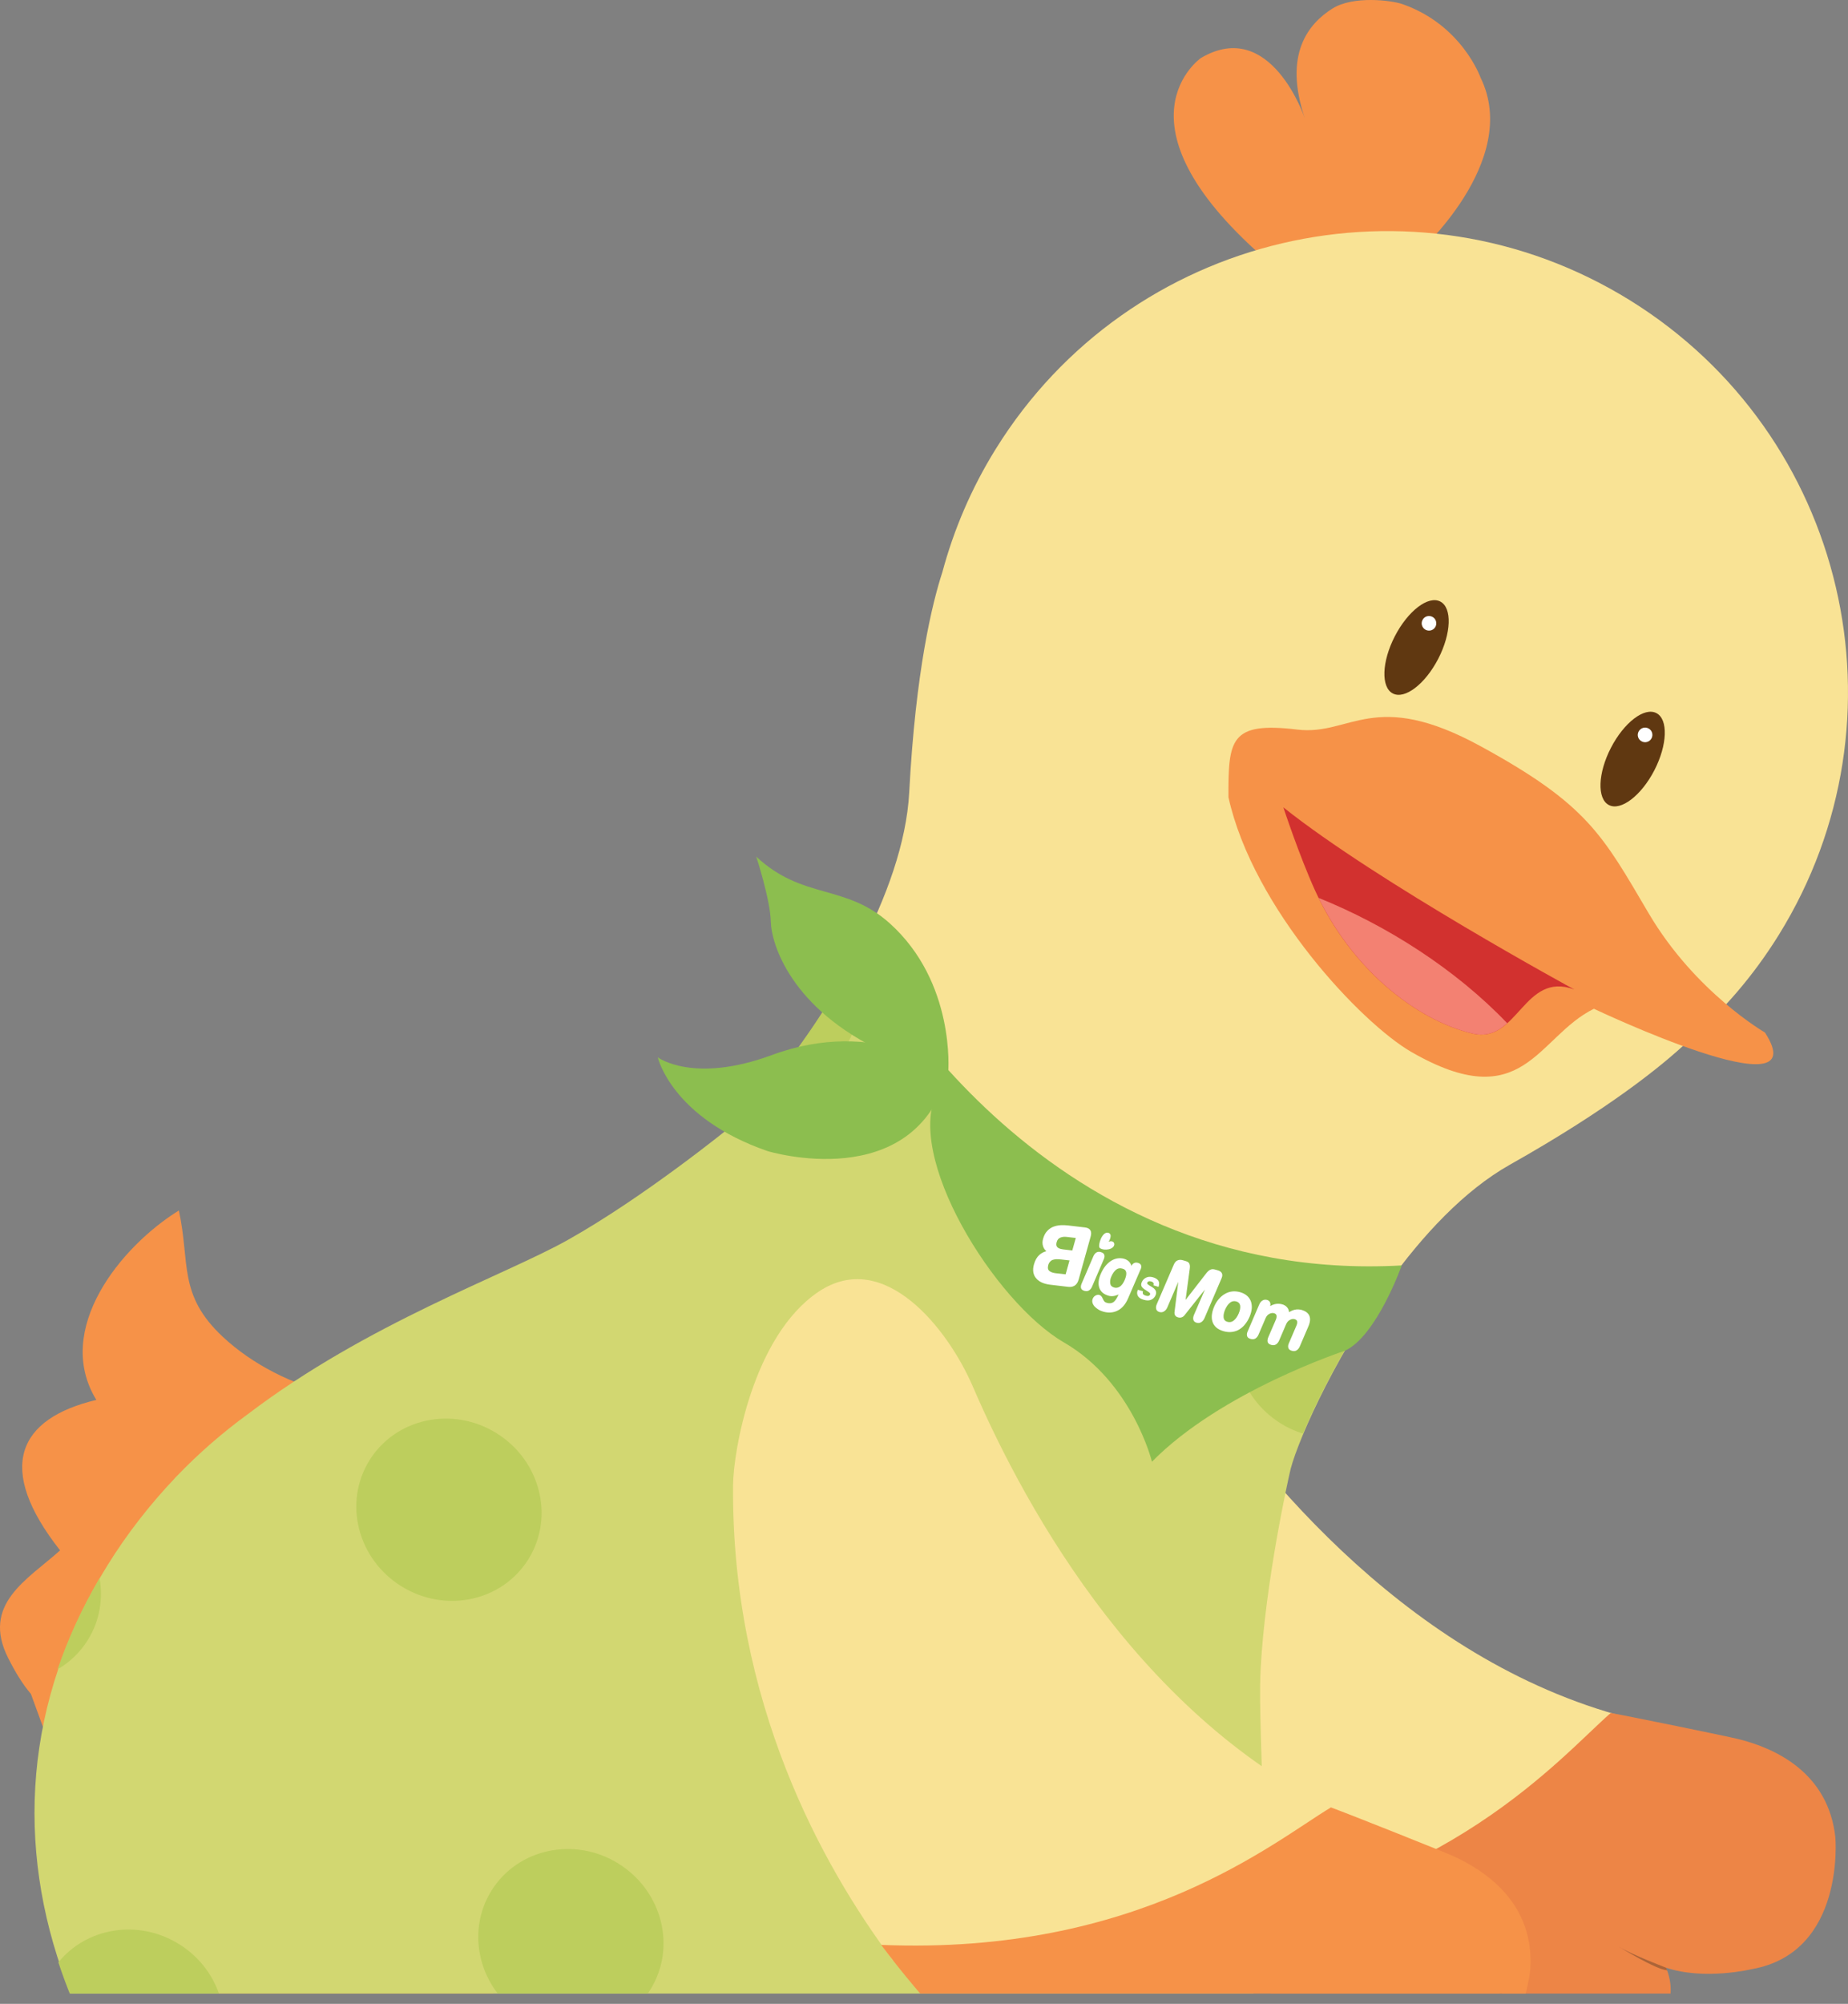 <svg width="143" height="155" viewBox="0 0 143 155" fill="none" xmlns="http://www.w3.org/2000/svg">
<rect x="0" y="0" width="143" height="155" fill="#808080" stroke="none"/>
<g clip-path="url(#clip0_6755_5013)">
<path d="M91.636 105.318C97.491 114.179 109.498 128.921 126.693 133.048C126.693 133.048 128.367 133.335 130.213 133.672C126.339 137.046 113.077 147.385 93.315 150.075C86.67 143.86 77.529 132.622 74.711 116.093C74.275 113.524 74.19 104.468 78.585 100.214C82.98 95.963 88.951 101.245 91.636 105.318Z" fill="#F9E395"/>
<path d="M134.511 134.518C137.455 135.25 141.48 137.156 142.022 142.122C142.022 142.122 142.814 151.028 135.566 152.314C135.566 152.314 131.913 153.201 128.915 152.204C128.915 152.204 131.003 156.471 125.202 157.757C121.173 158.652 117.6 155.568 117.6 155.568C117.6 155.568 115.157 164.422 100.695 155.921C100.695 155.921 96.43 153.006 92.248 149.086C112.008 146.391 120.769 135.876 124.642 132.5C126.306 132.8 133.676 134.311 134.511 134.518Z" fill="#ED8546"/>
<g style="mix-blend-mode:multiply" opacity="0.3">
<path d="M117.6 155.569C116.98 155.137 115.977 153.956 114.728 152.282C114.728 152.282 116.389 154.889 117.493 155.869L117.6 155.569Z" fill="#121617"/>
</g>
<g style="mix-blend-mode:multiply" opacity="0.3">
<path d="M128.915 152.202C128.915 152.202 126.285 151.203 125.247 150.569C125.247 150.569 128.142 152.357 129 152.405L128.915 152.202Z" fill="#121617"/>
</g>
<path d="M45.424 148.385C27.039 162.574 18.497 175.778 2.394 131.032C1.759 130.282 1.209 129.39 0.647 128.282C-1.48 124.088 2.1 122.21 4.65 119.924C-0.37 113.55 1.373 109.732 7.455 108.285C4.124 102.85 9.332 96.418 13.841 93.633C14.728 97.696 13.748 100.141 17.242 103.406C19.545 105.558 22.669 107.129 25.91 107.879C38.424 101.636 50.739 107.423 53.758 131.971L45.42 148.383L45.424 148.385Z" fill="#F69248"/>
<path d="M109.633 19.653C109.633 19.653 117.737 12.479 114.572 6.016C114.572 6.016 113.143 1.931 108.523 0.319C107.669 0.021 104.71 -0.349 103.1 0.664C101.26 1.828 99.29 4.174 100.966 9.142C100.966 9.142 98.334 1.301 92.933 4.484C92.933 4.484 85.821 9.392 97.727 19.876C97.727 19.876 103.501 23.988 109.633 19.655V19.653Z" fill="#F69248"/>
<path d="M77.045 34.74C87.423 18.007 109.401 12.857 126.136 23.233C142.866 33.611 148.018 55.589 137.643 72.319C135.673 75.494 133.285 78.25 130.594 80.565C128.64 82.41 124.545 85.75 116.831 90.094C113.292 92.089 110.061 95.572 107.392 99.294L99.732 100.147L81.159 92.238L69.038 81.111L66.52 73.421C68.57 69.478 70.152 65.199 70.357 61.277C70.853 51.868 72.145 46.636 72.924 44.246C73.805 40.973 75.166 37.767 77.045 34.74Z" fill="#F9E395"/>
<path d="M13.554 114.314L13.549 114.31C13.597 114.258 13.651 114.21 13.704 114.155C15.404 112.389 17.242 110.795 19.197 109.371C28.461 102.333 39.013 98.672 43.936 95.912C49.904 92.563 56.499 87.186 56.499 87.186C58.108 85.986 62.999 80.206 66.518 73.423L69.036 81.112L81.157 92.24L99.73 100.148L107.391 99.296C103.023 105.372 100.133 112.091 99.779 114.028C99.779 114.028 97.894 122.325 97.547 129.159C97.266 134.721 98.636 145.595 96.569 156.866C95.709 162.213 93.836 167.439 90.844 172.264C77.808 193.281 51.529 194.41 28.739 180.279C5.948 166.145 -4.72 142.099 8.315 121.082C9.849 118.608 11.617 116.356 13.554 114.316V114.314Z" fill="#D2D771"/>
<path d="M136.577 79.869C136.577 79.869 131.185 76.763 127.586 70.663C123.993 64.564 122.853 62.244 114.578 57.725C106.308 53.202 104.51 56.933 100.394 56.435C95.18 55.807 95.045 57.206 95.058 61.667C96.98 70.309 105.355 79.149 109.213 81.371C117.919 86.383 118.909 80.218 123.337 78.029C123.337 78.029 140.736 86.296 136.577 79.873V79.869Z" fill="#F69248"/>
<path d="M121.818 76.536C121.818 76.536 106.61 68.27 99.308 62.451C99.308 62.451 100.522 66.149 101.762 68.882C104.547 75.014 109.686 78.944 113.958 79.949C117.46 80.768 117.902 75.095 121.818 76.536Z" fill="#D2312F"/>
<path d="M116.631 79.151C115.915 79.792 115.099 80.216 113.959 79.949C109.818 78.977 104.877 75.262 102.035 69.453C107.292 71.566 112.655 74.983 116.631 79.149V79.151Z" fill="#F38172"/>
<path d="M38.416 110.857C41.815 112.965 42.923 117.326 40.895 120.598C38.865 123.871 34.467 124.814 31.066 122.705C27.666 120.598 26.556 116.236 28.586 112.963C30.614 109.693 35.015 108.746 38.416 110.855V110.857Z" fill="#BDCE5D"/>
<path d="M65.413 81.005C64.08 83.155 61.727 84.288 59.306 84.228C61.254 81.881 63.724 78.458 65.837 74.627C66.714 76.661 66.639 79.031 65.413 81.005Z" fill="#BDCE5D"/>
<path d="M47.851 144.149C51.25 146.26 52.36 150.622 50.33 153.891C48.302 157.165 43.901 158.106 40.504 155.999C37.105 153.891 35.991 149.53 38.023 146.256C40.051 142.987 44.453 142.04 47.853 144.147L47.851 144.149Z" fill="#BDCE5D"/>
<path d="M81.913 137.758C85.312 139.865 86.422 144.225 84.392 147.498C82.362 150.77 77.963 151.713 74.566 149.606C71.167 147.496 70.057 143.136 72.085 139.865C74.113 136.592 78.515 135.648 81.915 137.758H81.913Z" fill="#BDCE5D"/>
<path d="M65.128 116.401C61.728 114.294 60.62 109.93 62.648 106.66C64.678 103.385 69.077 102.444 72.478 104.553C75.877 106.66 76.987 111.02 74.957 114.296C72.929 117.563 68.527 118.51 65.128 116.403V116.401Z" fill="#BDCE5D"/>
<path d="M96.644 100.375C96.896 99.967 97.187 99.595 97.506 99.262L99.674 100.186L107.334 99.329C104.371 103.453 102.089 107.871 100.818 110.891C100.237 110.707 99.666 110.455 99.124 110.118C95.722 108.011 94.615 103.649 96.644 100.377V100.375Z" fill="#BDCE5D"/>
<path d="M13.848 150.374C17.248 152.481 18.361 156.843 16.33 160.117C15.022 162.22 12.735 163.357 10.364 163.34C7.807 159.663 5.834 155.786 4.517 151.792C6.705 149.09 10.703 148.426 13.847 150.376L13.848 150.374Z" fill="#BDCE5D"/>
<path d="M6.8 126.851C6.198 127.821 5.386 128.586 4.458 129.124C5.26 126.748 6.343 124.397 7.703 122.07C7.989 123.68 7.714 125.379 6.8 126.851Z" fill="#BDCE5D"/>
<path d="M73.375 82.889C73.375 82.889 73.946 75.996 68.841 71.413C65.409 68.337 62.11 69.623 58.517 66.257C58.517 66.257 59.609 69.586 59.646 71.293C59.683 72.997 61.196 78.018 68.341 81.355C68.341 81.355 72.482 83.524 73.373 82.891L73.375 82.889Z" fill="#8CBE4F"/>
<path d="M73.375 82.889C73.375 82.889 67.796 78.624 59.735 81.607C53.646 83.856 50.899 81.785 50.899 81.785C50.899 81.785 51.965 86.472 59.398 89.039C59.398 89.039 70.777 92.51 73.377 82.891L73.375 82.889Z" fill="#8CBE4F"/>
<path d="M72.579 84.365C72.579 84.365 69.172 79.879 63.588 77.946C63.588 77.946 60.555 74.803 66.697 73.53C66.697 73.53 79.98 99.475 108.467 97.883C108.467 97.883 106.527 103.352 104.071 104.482C104.071 104.482 94.495 107.614 89.139 113.066C89.139 113.066 87.638 106.916 82.317 103.831C76.995 100.747 69.858 89.343 72.581 84.367L72.579 84.365Z" fill="#8CBE4F"/>
<path d="M94.543 98.471C94.487 98.379 94.386 98.303 94.247 98.264L94.025 98.202C93.891 98.163 93.764 98.163 93.663 98.211C93.555 98.257 93.454 98.347 93.339 98.493L91.741 100.552L92.066 98.127C92.09 97.957 92.074 97.827 92.03 97.739C91.986 97.65 91.892 97.583 91.758 97.548L91.523 97.479C91.384 97.44 91.255 97.44 91.134 97.487C91.006 97.533 90.903 97.648 90.827 97.827L89.511 100.885C89.452 101.02 89.441 101.144 89.465 101.25C89.495 101.366 89.579 101.448 89.718 101.487C89.852 101.526 89.978 101.505 90.086 101.43C90.192 101.362 90.277 101.255 90.333 101.12L91.177 99.152L90.885 101.492C90.865 101.702 90.958 101.846 91.153 101.899C91.355 101.96 91.538 101.896 91.671 101.722L93.237 99.749L92.387 101.716C92.331 101.853 92.315 101.976 92.342 102.083C92.371 102.199 92.454 102.275 92.589 102.314C92.728 102.356 92.851 102.339 92.963 102.263C93.069 102.191 93.15 102.086 93.207 101.954L94.52 98.889C94.596 98.713 94.603 98.574 94.538 98.471L94.543 98.471Z" fill="white"/>
<path d="M86.184 96.393C86.322 96.164 86.124 95.906 85.776 96.054C85.836 96.007 86.129 95.448 85.754 95.357C85.282 95.238 84.946 96.308 85.082 96.507C85.217 96.707 85.964 96.751 86.184 96.393Z" fill="white"/>
<path d="M80.972 96.78C80.85 96.685 80.765 96.557 80.719 96.414C80.654 96.229 80.653 96.029 80.716 95.819C80.783 95.573 80.89 95.37 81.03 95.224C81.169 95.069 81.335 94.958 81.518 94.887C81.697 94.82 81.883 94.784 82.074 94.771C82.263 94.76 82.462 94.768 82.662 94.792L83.949 94.944C84.146 94.965 84.287 95.034 84.365 95.149C84.446 95.264 84.459 95.445 84.389 95.674L83.474 98.952C83.411 99.183 83.308 99.347 83.169 99.437C83.031 99.527 82.865 99.562 82.663 99.54L81.246 99.372C81.027 99.343 80.821 99.291 80.647 99.218C80.469 99.141 80.319 99.039 80.204 98.907C80.081 98.781 80 98.615 79.964 98.432C79.928 98.245 79.944 98.032 80.01 97.797C80.097 97.485 80.238 97.241 80.422 97.072C80.576 96.932 80.762 96.835 80.969 96.781L80.972 96.78ZM81.212 98.319C81.27 98.365 81.347 98.403 81.427 98.429C81.511 98.457 81.606 98.474 81.707 98.487L82.46 98.572L82.76 97.495L82.124 97.423C81.997 97.407 81.874 97.402 81.769 97.401C81.663 97.403 81.566 97.421 81.48 97.446C81.391 97.475 81.322 97.52 81.259 97.592C81.192 97.659 81.144 97.749 81.112 97.863C81.083 97.976 81.079 98.069 81.097 98.145C81.115 98.216 81.154 98.276 81.212 98.319ZM82.24 96.639L82.975 96.727L83.247 95.759L82.54 95.676C82.347 95.653 82.176 95.673 82.035 95.738C81.904 95.795 81.814 95.906 81.766 96.082C81.71 96.293 81.694 96.574 82.241 96.637L82.24 96.639Z" fill="white"/>
<path d="M85.196 96.853C85.053 96.808 84.933 96.825 84.835 96.885C84.74 96.95 84.66 97.046 84.607 97.172L83.695 99.295C83.641 99.423 83.626 99.534 83.651 99.635C83.68 99.736 83.764 99.805 83.91 99.849C84.057 99.889 84.178 99.878 84.275 99.812C84.37 99.747 84.448 99.655 84.503 99.525L85.412 97.406C85.47 97.28 85.485 97.164 85.454 97.069C85.426 96.969 85.337 96.897 85.194 96.856L85.196 96.853Z" fill="white"/>
<path d="M88.252 98.204L87.291 100.434C87.093 100.89 86.824 101.209 86.484 101.374C86.146 101.547 85.771 101.57 85.379 101.459C85.239 101.422 85.106 101.366 84.996 101.294C84.876 101.223 84.775 101.14 84.698 101.055C84.62 100.965 84.563 100.87 84.536 100.765C84.507 100.659 84.515 100.553 84.56 100.449C84.607 100.343 84.678 100.259 84.778 100.21C84.877 100.158 84.971 100.136 85.066 100.167C85.132 100.183 85.188 100.222 85.226 100.269C85.265 100.311 85.295 100.373 85.334 100.453C85.373 100.546 85.416 100.617 85.46 100.667C85.496 100.716 85.565 100.754 85.648 100.777C85.845 100.834 86.017 100.818 86.151 100.728C86.291 100.629 86.422 100.438 86.544 100.15L86.553 100.126C86.463 100.174 86.363 100.21 86.252 100.235C86.086 100.273 85.927 100.27 85.783 100.227C85.404 100.119 85.164 99.91 85.062 99.606C84.962 99.306 85 98.952 85.174 98.552C85.381 98.066 85.662 97.715 86.007 97.51C86.163 97.418 86.329 97.354 86.496 97.335C86.661 97.312 86.827 97.325 86.989 97.37C87.166 97.421 87.308 97.513 87.41 97.637C87.477 97.722 87.526 97.814 87.55 97.92C87.662 97.703 87.846 97.617 88.063 97.686C88.308 97.754 88.372 97.932 88.258 98.206L88.252 98.204ZM87.145 98.405C87.114 98.262 87.026 98.175 86.87 98.135C86.672 98.075 86.508 98.1 86.368 98.21C86.223 98.327 86.095 98.51 85.989 98.759C85.91 98.944 85.885 99.12 85.912 99.286C85.937 99.442 86.036 99.542 86.211 99.591C86.363 99.637 86.506 99.613 86.65 99.525C86.793 99.433 86.919 99.264 87.026 99.019C87.136 98.76 87.177 98.554 87.146 98.406L87.145 98.405Z" fill="white"/>
<path d="M96.859 101.235C96.839 101.433 96.782 101.638 96.696 101.848C96.606 102.055 96.497 102.243 96.369 102.404C96.243 102.573 96.092 102.709 95.925 102.817C95.762 102.928 95.565 102.994 95.352 103.024C95.141 103.055 94.915 103.036 94.674 102.968C94.435 102.899 94.245 102.799 94.102 102.671C93.962 102.54 93.865 102.386 93.815 102.213C93.765 102.043 93.755 101.86 93.782 101.662C93.807 101.468 93.868 101.268 93.957 101.06C94.046 100.853 94.161 100.66 94.299 100.499C94.435 100.333 94.593 100.198 94.765 100.097C95.137 99.875 95.54 99.832 95.97 99.954C96.399 100.08 96.678 100.326 96.803 100.686C96.858 100.856 96.877 101.041 96.86 101.241L96.859 101.235ZM95.462 102.15C95.621 102.024 95.75 101.839 95.85 101.603C95.956 101.362 95.991 101.152 95.964 100.982C95.931 100.82 95.836 100.715 95.661 100.666C95.492 100.619 95.332 100.645 95.187 100.758C95.036 100.877 94.905 101.06 94.799 101.302C94.701 101.539 94.661 101.748 94.685 101.926C94.71 102.092 94.809 102.199 94.98 102.246C95.154 102.297 95.315 102.266 95.462 102.15Z" fill="white"/>
<path d="M101.316 101.762C101.21 101.553 101.016 101.412 100.737 101.328C100.544 101.276 100.352 101.265 100.173 101.314C100.03 101.346 99.887 101.414 99.749 101.502C99.734 101.362 99.693 101.24 99.61 101.142C99.513 101.021 99.386 100.94 99.237 100.896C99.046 100.838 98.853 100.836 98.656 100.875C98.528 100.907 98.405 100.957 98.286 101.025C98.311 100.929 98.315 100.843 98.285 100.767C98.251 100.657 98.166 100.588 98.046 100.551C97.922 100.515 97.807 100.531 97.697 100.592C97.59 100.654 97.505 100.758 97.448 100.889L96.543 102.992C96.485 103.118 96.473 103.24 96.501 103.343C96.53 103.45 96.618 103.526 96.771 103.567C96.916 103.609 97.048 103.6 97.156 103.529C97.25 103.464 97.328 103.367 97.387 103.232L97.93 101.967C97.998 101.812 98.09 101.698 98.22 101.632C98.352 101.563 98.469 101.547 98.588 101.577C98.697 101.613 98.763 101.667 98.777 101.752C98.797 101.845 98.78 101.956 98.725 102.085L98.135 103.45C98.084 103.581 98.066 103.7 98.091 103.801C98.122 103.908 98.214 103.985 98.361 104.028C98.508 104.07 98.641 104.057 98.744 103.99C98.843 103.921 98.922 103.825 98.98 103.692L99.522 102.428C99.59 102.274 99.686 102.162 99.812 102.096C99.942 102.023 100.065 102.006 100.184 102.038C100.291 102.073 100.356 102.124 100.373 102.211C100.391 102.305 100.373 102.413 100.316 102.545L99.732 103.908C99.674 104.041 99.661 104.158 99.693 104.256C99.717 104.369 99.81 104.442 99.96 104.484C100.109 104.53 100.233 104.516 100.342 104.446C100.438 104.382 100.521 104.281 100.577 104.151L101.245 102.595C101.392 102.249 101.412 101.967 101.308 101.756L101.316 101.762Z" fill="white"/>
<path d="M88.049 99.765C87.975 99.932 87.972 100.084 88.041 100.228C88.106 100.365 88.26 100.473 88.501 100.54C88.733 100.609 88.927 100.609 89.079 100.536C89.233 100.468 89.348 100.351 89.42 100.187C89.474 100.066 89.474 99.95 89.434 99.849C89.391 99.748 89.297 99.652 89.157 99.564C88.944 99.44 88.824 99.361 88.798 99.327C88.77 99.295 88.764 99.253 88.782 99.202C88.798 99.161 88.834 99.135 88.883 99.115C88.931 99.097 89.001 99.099 89.086 99.125C89.189 99.157 89.251 99.21 89.271 99.278C89.278 99.318 89.275 99.363 89.255 99.423L89.65 99.541C89.72 99.332 89.709 99.168 89.628 99.053C89.542 98.938 89.409 98.854 89.218 98.799C89.018 98.742 88.846 98.75 88.687 98.826C88.53 98.903 88.418 99.019 88.355 99.171C88.298 99.295 88.291 99.402 88.331 99.493C88.375 99.581 88.469 99.677 88.622 99.769C88.833 99.9 88.953 99.984 88.979 100.02C89.005 100.055 89.008 100.098 88.986 100.146C88.965 100.199 88.926 100.225 88.871 100.242C88.814 100.252 88.744 100.244 88.672 100.224C88.533 100.184 88.456 100.133 88.433 100.056C88.418 100.02 88.424 99.959 88.447 99.879L88.048 99.766L88.049 99.765Z" fill="white"/>
<path d="M75.275 107.243C79.482 116.999 88.713 133.618 104.913 140.705C104.913 140.705 106.515 141.28 108.272 141.939C103.861 144.577 88.99 152.425 69.065 151.6C63.615 144.313 56.59 131.646 56.724 114.879C56.745 112.273 58.252 103.344 63.326 99.926C68.399 96.513 73.346 102.763 75.275 107.243Z" fill="#F9E395"/>
<path d="M112.355 143.525C115.124 144.763 118.752 147.347 118.413 152.33C118.413 152.33 117.627 161.236 110.267 161.229C110.267 161.229 106.513 161.461 103.736 159.952C103.736 159.952 105.043 164.521 99.105 164.767C94.979 164.942 92.004 161.277 92.004 161.277C92.004 161.277 88.045 169.565 75.302 158.652C75.302 158.652 71.616 155.031 68.184 150.44C88.113 151.259 98.583 142.447 102.99 139.805C104.576 140.393 111.566 143.177 112.353 143.527L112.355 143.525Z" fill="#F69248"/>
<path d="M124.654 57.847C123.641 59.809 123.571 61.793 124.499 62.271C125.425 62.749 127.001 61.545 128.016 59.583C129.029 57.615 129.099 55.635 128.171 55.159C127.245 54.68 125.669 55.881 124.654 57.847Z" fill="#603811"/>
<path d="M126.796 56.587C126.651 56.866 126.759 57.205 127.042 57.35C127.317 57.491 127.656 57.385 127.799 57.106C127.944 56.827 127.836 56.486 127.561 56.345C127.28 56.2 126.941 56.308 126.798 56.587H126.796Z" fill="white"/>
<path d="M107.933 49.217C106.92 51.179 106.85 53.162 107.778 53.641C108.704 54.121 110.28 52.916 111.295 50.952C112.308 48.986 112.376 47.007 111.45 46.529C110.521 46.048 108.948 47.251 107.933 49.217Z" fill="#603811"/>
<path d="M110.075 47.955C109.929 48.234 110.042 48.575 110.317 48.716C110.596 48.86 110.937 48.753 111.08 48.474C111.221 48.195 111.113 47.854 110.838 47.713C110.559 47.57 110.218 47.676 110.075 47.955Z" fill="white"/>
</g>
<defs>
<clipPath id="clip0_6755_5013">
<rect width="143" height="154.203" fill="white"/>
</clipPath>
</defs>
</svg>
